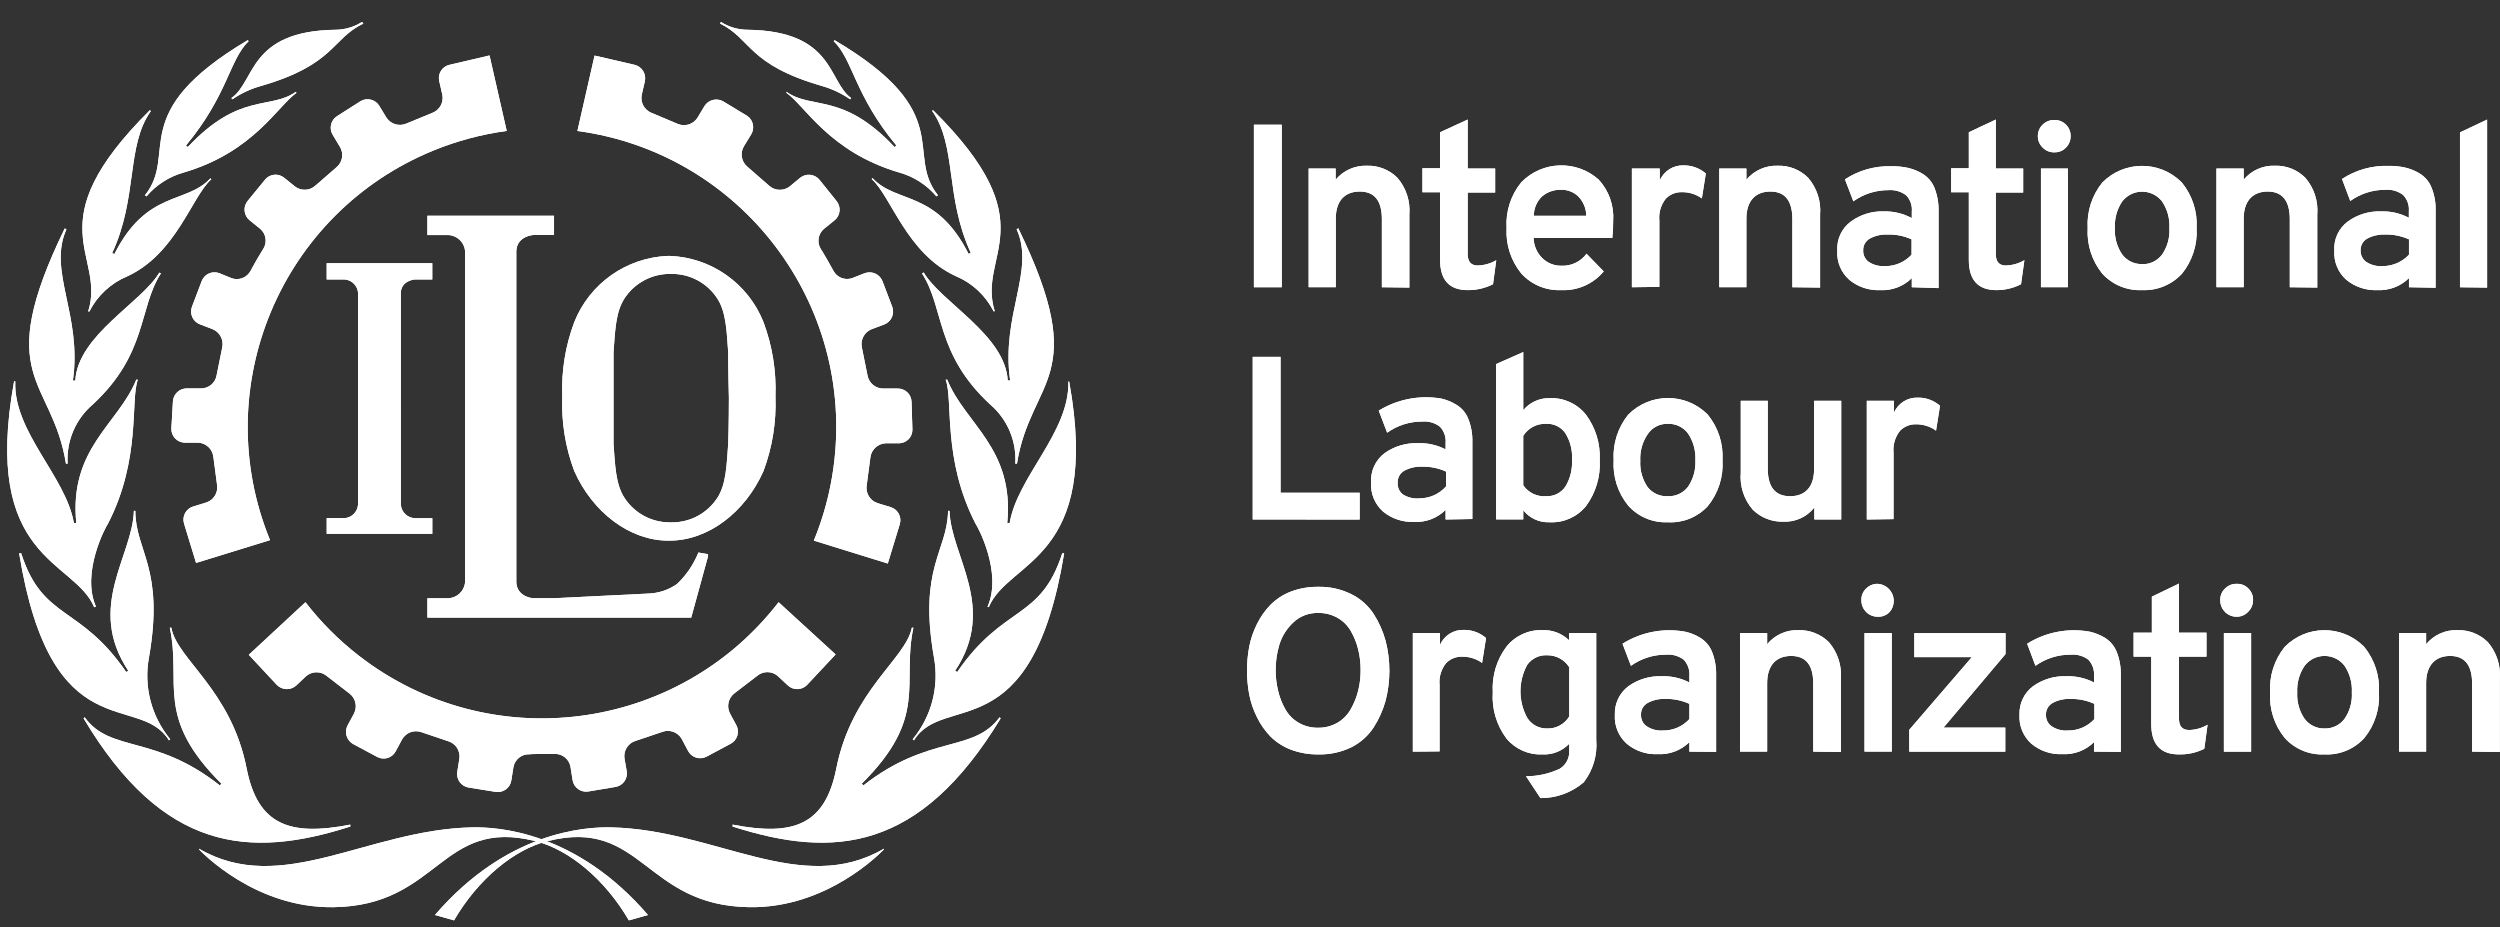 <?xml version="1.0" encoding="utf-8"?>
<!-- Generator: Adobe Illustrator 25.2.2, SVG Export Plug-In . SVG Version: 6.00 Build 0)  -->
<svg version="1.1" id="Ebene_1" xmlns="http://www.w3.org/2000/svg" xmlns:xlink="http://www.w3.org/1999/xlink" x="0px" y="0px"
	 width="202.894px" height="75.26px" viewBox="0 0 202.894 75.26" style="enable-background:new 0 0 202.894 75.26;"
	 xml:space="preserve">
<rect x="0" y="0" width="202.894" height="75.26" fill="#333333" stroke="none"/>
<style type="text/css">
	.st0{fill:#FFFFFF;}
</style>
<g id="ilo_logo">
	<g id="ilo-logo" transform="translate(103.372 93.094)">
		<path id="Pfad_116" class="st0" d="M-1.608-69.782v-13.191h2.26v13.191H-1.608z"/>
		<path id="Pfad_117" class="st0" d="M8.777-69.783v-5.525c0-1.491-0.594-2.241-1.792-2.241
			s-1.948,0.73-1.948,2.202v5.563H2.834v-9.635h2.192v0.906c0.628-0.749,1.566-1.166,2.543-1.13
			c0.921-0.029,1.812,0.324,2.465,0.974c0.715,0.829,1.066,1.91,0.974,3.001v5.913L8.777-69.783z"/>
		<path id="Pfad_118" class="st0" d="M15.742-69.549c-1.491,0-2.241-0.818-2.241-2.465v-5.475h-1.432v-1.948
			h1.432v-2.923l2.241-1.033v3.975h2.231v1.948h-2.231v4.997c0,0.614,0.273,0.926,0.809,0.926
			c0.532-0.012,1.051-0.16,1.51-0.429l-0.263,1.948c-0.636,0.323-1.342,0.487-2.055,0.477H15.742z"
			/>
		<path id="Pfad_119" class="st0" d="M23.35-69.549c-1.231,0.06-2.424-0.433-3.254-1.344
			c-0.848-1.04-1.275-2.36-1.198-3.7c-0.083-1.349,0.348-2.68,1.208-3.723
			c1.701-1.725,4.454-1.815,6.264-0.205c0.842,0.912,1.268,2.132,1.179,3.371
			c0.005,0.456-0.018,0.911-0.068,1.364h-6.39c0.013,0.616,0.264,1.203,0.701,1.637
			c0.415,0.408,0.977,0.633,1.559,0.623c0.798,0.033,1.561-0.332,2.036-0.974l1.393,1.432
			c-0.843,1.015-2.111,1.577-3.429,1.52L23.35-69.549z M21.109-75.579h4.257
			c-0.004-0.586-0.234-1.148-0.643-1.569C24.355-77.503,23.862-77.699,23.35-77.693
			c-0.566-0.022-1.121,0.165-1.558,0.526c-0.436,0.409-0.683,0.981-0.682,1.578V-75.579z"/>
		<path id="Pfad_120" class="st0" d="M29.068-69.783v-9.634h2.26v0.974c0.331-0.774,1.107-1.263,1.948-1.228
			c0.658-0.006,1.296,0.229,1.792,0.662l-0.322,2.016c-0.477-0.34-1.051-0.517-1.637-0.506
			c-0.483-0.009-0.948,0.181-1.286,0.526c-0.4,0.5-0.589,1.136-0.526,1.773v5.388L29.068-69.783z"/>
		<path id="Pfad_121" class="st0" d="M42.092-69.783v-5.525c0-1.491-0.594-2.241-1.783-2.241
			c-1.188,0-1.948,0.73-1.948,2.202v5.563h-2.202v-9.635h2.202v0.906
			c0.628-0.749,1.566-1.166,2.543-1.13c0.921-0.031,1.814,0.322,2.465,0.974
			c0.715,0.829,1.066,1.91,0.974,3.001v5.913L42.092-69.783z"/>
		<path id="Pfad_122" class="st0" d="M51.785-69.783v-0.74c-0.678,0.672-1.609,1.026-2.562,0.974
			c-0.913,0.044-1.809-0.255-2.513-0.838c-0.671-0.597-1.031-1.47-0.974-2.367
			c-0.055-0.926,0.363-1.817,1.11-2.367c0.772-0.559,1.707-0.847,2.66-0.818
			c0.794-0.019,1.58,0.169,2.279,0.546v-0.517c0.049-0.49-0.118-0.977-0.457-1.334
			c-0.408-0.308-0.913-0.456-1.422-0.419c-1.026-0.007-2.029,0.31-2.865,0.906l-0.682-1.783
			c1.118-0.732,2.434-1.102,3.77-1.062c0.445-0.008,0.889,0.035,1.325,0.127
			c0.419,0.094,0.821,0.255,1.188,0.477c0.439,0.261,0.78,0.658,0.974,1.13
			c0.246,0.619,0.362,1.282,0.341,1.948v6.207L51.785-69.783z M49.623-71.497
			c0.813,0.01,1.592-0.327,2.143-0.926v-1.247c-0.611-0.277-1.278-0.411-1.948-0.39
			c-0.498-0.023-0.992,0.088-1.432,0.322c-0.352,0.195-0.563,0.572-0.546,0.974
			c-0.014,0.364,0.154,0.711,0.448,0.926C48.684-71.583,49.153-71.463,49.623-71.497z"/>
		<path id="Pfad_123" class="st0" d="M58.653-69.549c-1.491,0-2.241-0.818-2.241-2.465v-5.475h-1.432v-1.948
			h1.432v-2.923l2.192-1.033v3.975h2.221v1.948h-2.221v4.997c0,0.614,0.263,0.926,0.809,0.926
			c0.531-0.013,1.051-0.161,1.51-0.429l-0.273,1.948C60.032-69.71,59.347-69.546,58.653-69.549z"/>
		<path id="Pfad_124" class="st0" d="M64.303-81.122c-0.24,0.255-0.576,0.397-0.926,0.39
			c-0.366,0.018-0.722-0.124-0.974-0.39c-0.251-0.242-0.392-0.577-0.389-0.926
			c-0.004-0.349,0.137-0.685,0.39-0.926c0.256-0.259,0.61-0.397,0.974-0.38
			c0.707-0.008,1.288,0.558,1.296,1.266c0,0.013,0,0.027-0,0.04
			c0.005,0.345-0.128,0.679-0.37,0.926L64.303-81.122z M62.267-69.783v-9.634h2.183v9.634H62.267z"/>
		<path id="Pfad_125" class="st0" d="M70.469-69.549c-1.22,0.056-2.401-0.433-3.224-1.334
			c-0.841-1.04-1.264-2.356-1.188-3.692c-0.078-1.339,0.346-2.658,1.188-3.702
			c1.754-1.783,4.622-1.807,6.406-0.053c0.018,0.017,0.035,0.035,0.053,0.053
			c0.849,1.04,1.276,2.361,1.197,3.701c0.076,1.335-0.347,2.651-1.187,3.692
			c-0.831,0.902-2.018,1.391-3.244,1.334L70.469-69.549z M70.469-71.653
			c0.637,0.022,1.245-0.269,1.627-0.779c0.431-0.628,0.641-1.382,0.594-2.143
			c0.045-0.77-0.164-1.533-0.594-2.172c-0.692-0.893-1.978-1.056-2.871-0.363
			c-0.136,0.105-0.258,0.228-0.363,0.363c-0.428,0.637-0.636,1.396-0.594,2.163
			c-0.043,0.756,0.162,1.505,0.585,2.133c0.378,0.511,0.982,0.806,1.617,0.789L70.469-71.653z"/>
		<path id="Pfad_126" class="st0" d="M82.461-69.783v-5.525c0-1.491-0.604-2.241-1.792-2.241
			s-1.948,0.73-1.948,2.202v5.563h-2.212v-9.635h2.211v0.906c0.625-0.753,1.565-1.17,2.543-1.13
			c0.918-0.029,1.807,0.324,2.455,0.974c0.715,0.829,1.066,1.91,0.974,3.001v5.913L82.461-69.783z"/>
		<path id="Pfad_127" class="st0" d="M92.134-69.783v-0.74c-0.68,0.669-1.609,1.022-2.562,0.974
			c-0.916,0.043-1.815-0.256-2.524-0.838c-0.671-0.597-1.031-1.47-0.974-2.367
			c-0.059-0.925,0.356-1.816,1.101-2.367c0.775-0.559,1.714-0.847,2.669-0.818
			c0.792-0.027,1.577,0.151,2.28,0.518v-0.518c0.046-0.492-0.125-0.979-0.468-1.334
			c-0.407-0.309-0.913-0.458-1.422-0.419c-1.026-0.007-2.029,0.31-2.864,0.907l-0.672-1.783
			c1.115-0.73,2.428-1.101,3.76-1.062c0.448-0.007,0.896,0.035,1.334,0.127
			c0.419,0.096,0.82,0.257,1.188,0.477c0.439,0.26,0.782,0.657,0.974,1.13
			c0.252,0.618,0.368,1.282,0.341,1.948v6.207L92.134-69.783z M89.981-71.497
			c0.815,0.005,1.596-0.33,2.153-0.926v-1.247c-0.612-0.275-1.278-0.408-1.948-0.39
			c-0.497-0.02-0.991,0.09-1.432,0.322c-0.352,0.195-0.563,0.572-0.546,0.974
			c-0.01,0.365,0.161,0.712,0.458,0.926c0.389,0.254,0.851,0.374,1.315,0.341L89.981-71.497z"/>
		<path id="Pfad_128" class="st0" d="M96.274-69.781v-12.568l2.202-1.042v13.638L96.274-69.781z"/>
		<path id="Pfad_129" class="st0" d="M-1.705-50.933v-13.2h2.26v11.029h6.42v2.172L-1.705-50.933z"/>
		<path id="Pfad_130" class="st0" d="M13.949-50.933v-0.779c-0.677,0.673-1.609,1.027-2.562,0.974
			c-0.912,0.039-1.807-0.259-2.513-0.838c-0.671-0.597-1.031-1.47-0.974-2.367
			c-0.052-0.926,0.361-1.817,1.101-2.377c0.779-0.55,1.716-0.834,2.669-0.809
			c0.791-0.031,1.576,0.144,2.28,0.506v-0.507c0.045-0.49-0.122-0.975-0.458-1.334
			c-0.406-0.311-0.913-0.46-1.422-0.419c-1.026-0.007-2.029,0.31-2.865,0.906l-0.682-1.792
			c1.523-0.934,3.335-1.28,5.095-0.974c0.42,0.098,0.821,0.262,1.188,0.487
			c0.441,0.258,0.784,0.656,0.974,1.13c0.248,0.619,0.364,1.282,0.341,1.948v6.206L13.949-50.933z
			 M11.845-52.648c0.821-0.003,1.601-0.357,2.143-0.974v-1.198c-0.611-0.28-1.277-0.416-1.948-0.399
			c-0.498-0.023-0.992,0.088-1.432,0.322c-0.353,0.193-0.565,0.572-0.546,0.974
			c-0.032,0.381,0.138,0.75,0.448,0.974c0.401,0.242,0.869,0.348,1.334,0.302L11.845-52.648z"/>
		<path id="Pfad_131" class="st0" d="M22.385-50.709c-0.826,0.036-1.619-0.327-2.133-0.974v0.74h-2.202
			v-12.605l2.202-0.974v4.715c0.536-0.641,1.337-1.001,2.172-0.974c1.135-0.041,2.22,0.462,2.923,1.354
			c0.782,1.056,1.175,2.35,1.111,3.663c0.078,1.343-0.319,2.671-1.12,3.751
			C24.617-51.134,23.521-50.65,22.385-50.709z M22.122-52.823c0.616,0.026,1.202-0.269,1.549-0.779
			c0.393-0.65,0.58-1.404,0.536-2.163c0.053-0.767-0.138-1.531-0.546-2.183
			c-0.35-0.498-0.931-0.781-1.539-0.75c-0.753-0.036-1.468,0.336-1.871,0.974v4.014
			c0.418,0.611,1.133,0.95,1.871,0.887L22.122-52.823z"/>
		<path id="Pfad_132" class="st0" d="M31.99-50.709c-1.219,0.058-2.4-0.436-3.215-1.344
			c-0.847-1.036-1.271-2.355-1.188-3.691c-0.08-1.339,0.344-2.66,1.188-3.702
			c1.764-1.781,4.638-1.794,6.419-0.03c0.01,0.01,0.02,0.02,0.03,0.03
			c0.848,1.041,1.276,2.361,1.198,3.702c0.086,1.35-0.342,2.683-1.198,3.731
			c-0.83,0.895-2.016,1.373-3.234,1.305L31.99-50.709z M31.99-52.823
			c0.639,0.028,1.251-0.26,1.637-0.77c0.427-0.634,0.636-1.39,0.594-2.153
			c0.04-0.766-0.169-1.525-0.594-2.163c-0.382-0.517-0.995-0.812-1.637-0.789
			c-0.654-0.023-1.273,0.294-1.637,0.838c-0.431,0.633-0.643,1.389-0.604,2.153
			c-0.043,0.76,0.166,1.514,0.594,2.143c0.394,0.502,1.01,0.779,1.647,0.741V-52.823z"/>
		<path id="Pfad_133" class="st0" d="M43.875-50.933v-0.974c-0.605,0.77-1.546,1.198-2.524,1.15
			c-0.923,0.028-1.818-0.324-2.474-0.974c-0.716-0.828-1.067-1.91-0.974-3.001v-5.835h2.192v5.504
			c0,1.491,0.604,2.241,1.812,2.241c1.208,0,1.948-0.73,1.948-2.202v-5.543h2.202v9.634H43.875z"/>
		<path id="Pfad_134" class="st0" d="M48.132-50.933v-9.634h2.202v0.974c0.331-0.774,1.107-1.263,1.948-1.228
			c0.659-0.011,1.299,0.225,1.792,0.662l-0.322,2.016c-0.476-0.343-1.05-0.523-1.637-0.516
			c-0.483-0.009-0.948,0.181-1.286,0.526c-0.398,0.501-0.587,1.136-0.526,1.773v5.397L48.132-50.933z"/>
		<path id="Pfad_135" class="st0" d="M3.604-31.869c-0.758,0.01-1.512-0.122-2.221-0.39
			c-0.617-0.235-1.178-0.597-1.646-1.062c-0.445-0.458-0.813-0.984-1.091-1.558
			c-0.295-0.582-0.508-1.202-0.633-1.842c-0.242-1.288-0.242-2.609,0-3.897
			c0.126-0.64,0.339-1.259,0.633-1.841c0.281-0.57,0.649-1.093,1.091-1.549
			c0.468-0.468,1.029-0.833,1.646-1.071c0.709-0.268,1.463-0.4,2.221-0.39
			c0.931-0.022,1.854,0.181,2.689,0.594c0.736,0.361,1.361,0.913,1.812,1.598
			c0.432,0.675,0.761,1.41,0.974,2.183c0.412,1.597,0.412,3.273,0,4.871
			c-0.214,0.769-0.542,1.501-0.974,2.172c-0.453,0.685-1.078,1.239-1.812,1.607
			c-0.838,0.403-1.759,0.6-2.689,0.575L3.604-31.869z M3.604-34.032
			c0.565,0.009,1.122-0.14,1.608-0.429c0.457-0.279,0.83-0.676,1.081-1.15
			c0.258-0.465,0.451-0.963,0.575-1.481c0.125-0.523,0.187-1.06,0.185-1.598
			c0.004-0.554-0.058-1.107-0.185-1.646c-0.121-0.518-0.315-1.016-0.575-1.481
			c-0.249-0.461-0.619-0.845-1.071-1.11c-0.489-0.289-1.049-0.435-1.617-0.419
			c-0.748-0.022-1.473,0.255-2.016,0.77c-0.519,0.481-0.905,1.089-1.12,1.763
			c-0.21,0.688-0.315,1.404-0.312,2.124c0,0.551,0.065,1.101,0.195,1.637
			c0.118,0.522,0.312,1.024,0.575,1.49c0.249,0.461,0.619,0.845,1.071,1.11
			c0.486,0.288,1.043,0.433,1.607,0.419L3.604-34.032z"/>
		<path id="Pfad_136" class="st0" d="M11.29-32.093v-9.625h2.202v0.974c0.331-0.774,1.107-1.263,1.948-1.228
			c0.658-0.006,1.296,0.229,1.792,0.662l-0.322,2.016c-0.477-0.34-1.051-0.517-1.637-0.506
			c-0.483-0.009-0.948,0.181-1.286,0.526c-0.4,0.5-0.589,1.136-0.526,1.773v5.388L11.29-32.093z"/>
		<path id="Pfad_137" class="st0" d="M21.645-28.323l-1.169-1.773c0.95,0.004,1.889-0.205,2.747-0.614
			c0.506-0.312,0.798-0.878,0.76-1.471v-0.555c-0.564,0.596-1.363,0.914-2.183,0.867
			c-1.126,0.053-2.21-0.432-2.923-1.305c-0.8-1.077-1.19-2.404-1.1-3.742
			c-0.078-1.319,0.312-2.623,1.101-3.683c0.702-0.892,1.788-1.395,2.923-1.354
			c0.803-0.036,1.585,0.26,2.163,0.818v-0.582h2.211v8.67c0.105,1.233-0.257,2.46-1.013,3.439
			C24.184-28.769,22.934-28.312,21.645-28.323z M22.172-33.973c0.737,0.031,1.431-0.343,1.812-0.974
			v-3.994c-0.391-0.621-1.079-0.991-1.812-0.974c-0.623-0.029-1.219,0.256-1.588,0.76
			c-0.747,1.348-0.747,2.987,0,4.335C20.93-34.281,21.531-33.96,22.172-33.973z"/>
		<path id="Pfad_138" class="st0" d="M33.734-32.093v-0.77c-0.679,0.67-1.609,1.023-2.562,0.974
			c-0.913,0.044-1.809-0.255-2.513-0.838c-0.669-0.595-1.028-1.464-0.974-2.357
			c-0.036-0.907,0.376-1.773,1.101-2.319c0.777-0.554,1.715-0.838,2.669-0.809
			c0.791-0.031,1.576,0.144,2.279,0.506v-0.506c0.044-0.493-0.123-0.981-0.458-1.344
			c-0.409-0.303-0.914-0.449-1.422-0.409c-1.026-0.007-2.029,0.31-2.865,0.906l-0.682-1.792
			c1.517-0.949,3.334-1.297,5.095-0.974c0.419,0.094,0.821,0.255,1.188,0.477
			c0.437,0.263,0.778,0.659,0.974,1.13c0.246,0.619,0.362,1.282,0.341,1.948v6.195L33.734-32.093z
			 M31.591-33.808c0.814,0.012,1.594-0.325,2.143-0.926v-1.237c-0.61-0.28-1.276-0.416-1.947-0.4
			c-0.498-0.023-0.992,0.088-1.432,0.322c-0.355,0.192-0.568,0.571-0.546,0.974
			c-0.015,0.361,0.154,0.706,0.448,0.916C30.65-33.895,31.12-33.771,31.591-33.808z"/>
		<path id="Pfad_139" class="st0" d="M43.787-32.093v-5.525c0-1.491-0.594-2.241-1.792-2.241
			c-1.198,0-1.948,0.74-1.948,2.211v5.554h-2.202v-9.625h2.202v0.906
			c0.623-0.756,1.564-1.178,2.543-1.14c0.92-0.024,1.81,0.328,2.465,0.974
			c0.713,0.83,1.064,1.911,0.974,3.001v5.912L43.787-32.093z"/>
		<path id="Pfad_140" class="st0" d="M49.983-43.422c-0.253,0.263-0.61,0.402-0.974,0.38
			c-0.726,0-1.315-0.589-1.315-1.315c0,0,0,0,0,0c-0.024-0.367,0.119-0.725,0.39-0.974
			c0.243-0.248,0.578-0.386,0.926-0.38c0.766,0.045,1.35,0.701,1.306,1.467
			c-0.018,0.303-0.134,0.592-0.331,0.822H49.983z M47.947-32.095v-9.623h2.211v9.623H47.947z"/>
		<path id="Pfad_141" class="st0" d="M51.58-32.093v-1.773l5.075-5.894h-4.666v-1.948h7.404v1.695
			l-5.037,5.972h5.017v1.948L51.58-32.093z"/>
		<path id="Pfad_142" class="st0" d="M66.573-32.093v-0.77c-0.68,0.669-1.609,1.022-2.562,0.974
			c-0.913,0.044-1.809-0.255-2.513-0.838c-0.669-0.595-1.028-1.464-0.974-2.357
			c-0.036-0.907,0.376-1.773,1.101-2.319c0.777-0.554,1.715-0.838,2.669-0.809
			c0.791-0.031,1.576,0.144,2.279,0.506v-0.506c0.044-0.493-0.123-0.981-0.458-1.344
			c-0.409-0.303-0.914-0.449-1.422-0.409c-1.03-0.009-2.036,0.308-2.874,0.906l-0.672-1.792
			c1.517-0.949,3.334-1.297,5.095-0.974c0.419,0.096,0.82,0.257,1.188,0.477
			c0.437,0.263,0.779,0.66,0.975,1.131c0.246,0.619,0.362,1.282,0.341,1.948v6.195L66.573-32.093z
			 M64.449-33.808c0.817,0.015,1.602-0.322,2.153-0.926v-1.237c-0.611-0.279-1.277-0.415-1.948-0.399
			c-0.498-0.023-0.992,0.088-1.432,0.322c-0.355,0.192-0.568,0.571-0.546,0.974
			c-0.015,0.361,0.154,0.706,0.448,0.916c0.389,0.264,0.856,0.387,1.325,0.351L64.449-33.808z"/>
		<path id="Pfad_143" class="st0" d="M73.459-31.869c-1.491,0-2.241-0.818-2.241-2.465v-5.466h-1.432v-1.948
			h1.481v-2.923l2.202-1.062v3.984h2.231v1.948h-2.231v5.037c0,0.614,0.273,0.916,0.809,0.916
			c0.532-0.007,1.053-0.155,1.51-0.429l-0.263,1.948c-0.639,0.323-1.349,0.48-2.065,0.458
			L73.459-31.869z"/>
		<path id="Pfad_144" class="st0" d="M79.061-43.422c-0.238,0.25-0.571,0.388-0.916,0.38
			c-0.726,0.005-1.319-0.579-1.325-1.305c-0-0.003-0-0.007-0-0.01
			c-0.024-0.367,0.119-0.725,0.39-0.974c0.255-0.261,0.61-0.4,0.974-0.38
			c0.345-0.008,0.677,0.13,0.916,0.38c0.263,0.253,0.402,0.61,0.38,0.974
			c-0.006,0.356-0.158,0.693-0.419,0.935H79.061z M77.113-32.093v-9.625h2.211v9.625L77.113-32.093z"/>
		<path id="Pfad_145" class="st0" d="M85.276-31.869c-1.221,0.063-2.405-0.427-3.224-1.334
			c-0.846-1.038-1.27-2.356-1.188-3.692c-0.08-1.339,0.344-2.659,1.188-3.701
			c1.749-1.781,4.611-1.806,6.392-0.057c0.019,0.019,0.038,0.038,0.057,0.057
			c0.848,1.041,1.276,2.361,1.198,3.702c0.082,1.336-0.343,2.654-1.188,3.692
			c-0.823,0.908-2.011,1.398-3.234,1.334L85.276-31.869z M85.276-33.973
			c0.637,0.022,1.245-0.269,1.627-0.779c0.433-0.628,0.642-1.382,0.594-2.143
			c0.043-0.769-0.165-1.532-0.594-2.172c-0.692-0.893-1.978-1.056-2.871-0.363
			c-0.136,0.105-0.258,0.228-0.363,0.363c-0.431,0.636-0.643,1.395-0.604,2.163
			c-0.043,0.76,0.166,1.514,0.594,2.143C84.037-34.251,84.64-33.956,85.276-33.973z"/>
		<path id="Pfad_146" class="st0" d="M97.258-32.093v-5.525c0-1.491-0.594-2.241-1.783-2.241
			c-1.188,0-1.948,0.74-1.948,2.211v5.554h-2.202v-9.625h2.202v0.906
			c0.623-0.756,1.564-1.178,2.543-1.14c0.92-0.027,1.811,0.326,2.465,0.974
			c0.713,0.83,1.064,1.911,0.974,3.001v5.912L97.258-32.093z"/>
		<path id="Pfad_147" class="st0" d="M-82.53-72.023c-0.36,0.623-0.497,0.896-0.497,0.896
			c-0.295,0.569-0.968,0.829-1.569,0.604l-0.974-0.399c-0.573-0.218-1.214,0.07-1.432,0.643
			l-0.789,2.075c-0.218,0.573,0.07,1.214,0.643,1.432l1.042,0.399
			c0.58,0.244,0.903,0.866,0.77,1.481l-0.457,2.26c-0.105,0.62-0.647,1.071-1.276,1.062h-1.12
			c-0.611-0.017-1.123,0.46-1.15,1.071l-0.127,2.192c-0.016,0.61,0.462,1.118,1.072,1.139h1.12
			c0.631,0.038,1.144,0.522,1.218,1.15l0.302,2.289c0.093,0.619-0.273,1.215-0.867,1.413
			l-1.081,0.331c-0.586,0.182-0.913,0.804-0.732,1.389c0,0.001,0.001,0.002,0.001,0.004
			l0.974,3.185l6.002-1.851c-5.069-12.395,0.869-26.552,13.264-31.621
			c1.907-0.78,3.905-1.313,5.946-1.588l-1.395-6.127l-3.244,0.76
			c-0.594,0.129-0.971,0.716-0.841,1.31c0.001,0.005,0.002,0.01,0.003,0.015l0.253,1.11
			c0.123,0.616-0.214,1.231-0.799,1.46l-2.134,0.878c-0.578,0.246-1.249,0.045-1.598-0.477
			l-0.594-0.974c-0.322-0.522-1.006-0.683-1.528-0.361c-0,0-0.001,0.001-0.001,0.001
			l-1.88,1.198c-0.522,0.322-0.683,1.006-0.361,1.528c0,0,0.001,0.001,0.001,0.001
			l0.585,0.974c0.326,0.541,0.21,1.239-0.273,1.646l-1.724,1.5
			c-0.467,0.421-1.17,0.446-1.666,0.058l-0.867-0.701c-0.47-0.385-1.164-0.316-1.549,0.154
			c-0.003,0.004-0.006,0.008-0.009,0.012l-1.403,1.715c-0.39,0.473-0.324,1.173,0.149,1.563
			c0.002,0.002,0.004,0.004,0.007,0.005l0.867,0.701c0.474,0.406,0.578,1.099,0.243,1.627
			C-82.005-72.889-82.168-72.647-82.53-72.023z"/>
		<path id="Pfad_148" class="st0" d="M-59.394-31.908h1.023c0.628-0.025,1.18,0.414,1.296,1.033l0.175,1.101
			c0.099,0.605,0.671,1.015,1.276,0.916c0-0,0-0,0-0l2.202-0.37
			c0.605-0.1,1.014-0.672,0.914-1.276l-0.185-1.052c-0.086-0.621,0.289-1.214,0.887-1.403
			l2.192-0.74c0.593-0.216,1.256,0.027,1.569,0.575l0.517,0.974c0.286,0.542,0.958,0.75,1.5,0.463
			c0.003-0.002,0.006-0.003,0.01-0.005l1.948-1.042c0.54-0.288,0.745-0.96,0.458-1.5l-0.526-0.974
			c-0.282-0.563-0.122-1.247,0.38-1.627l1.831-1.403c0.48-0.408,1.186-0.408,1.666,0l0.828,0.77
			c0.446,0.42,1.149,0.399,1.57-0.047c0.01-0.01,0.019-0.02,0.028-0.031l2.279-2.435
			l-4.627-4.238c-8.195,10.604-23.435,12.557-34.039,4.362c-1.633-1.262-3.099-2.728-4.362-4.362
			l-4.598,4.267l2.27,2.435c0.423,0.445,1.124,0.471,1.578,0.058l0.818-0.77
			c0.482-0.404,1.184-0.404,1.666,0l1.831,1.413c0.506,0.378,0.666,1.065,0.379,1.627l-0.526,0.974
			c-0.282,0.544-0.079,1.214,0.458,1.51l1.948,1.042c0.534,0.29,1.203,0.092,1.492-0.443
			c0.003-0.005,0.005-0.01,0.008-0.015l0.526-0.974c0.313-0.548,0.976-0.791,1.569-0.575
			l2.192,0.74c0.586,0.187,0.958,0.763,0.887,1.374l-0.175,1.101
			c-0.099,0.605,0.31,1.177,0.916,1.276l2.192,0.351c0.605,0.1,1.176-0.31,1.276-0.915
			c0-0,0-0,0-0l0.175-1.101c0.116-0.618,0.667-1.058,1.296-1.033
			C-60.407-31.879-60.115-31.908-59.394-31.908z"/>
		<path id="Pfad_149" class="st0" d="M-36.23-72.004c-0.351-0.623-0.526-0.877-0.526-0.877
			c-0.333-0.533-0.226-1.23,0.253-1.637l0.867-0.701c0.472-0.388,0.542-1.085,0.156-1.558
			l-1.383-1.724c-0.389-0.476-1.089-0.55-1.569-0.166l-0.857,0.711
			c-0.499,0.381-1.199,0.352-1.666-0.068l-1.752-1.529c-0.503-0.411-0.624-1.132-0.282-1.685
			l0.594-0.974c0.284-0.495,0.149-1.125-0.312-1.461l-1.948-1.179
			c-0.526-0.318-1.209-0.158-1.539,0.36l-0.585,0.974c-0.348,0.523-1.02,0.723-1.598,0.477
			l-2.124-0.896c-0.582-0.232-0.914-0.848-0.789-1.462l0.253-1.101
			c0.133-0.599-0.24-1.194-0.838-1.334l-3.244-0.75l-1.393,6.118
			c13.275,1.795,22.582,14.012,20.787,27.288c-0.277,2.046-0.814,4.049-1.598,5.959l6.002,1.861
			l0.974-3.195c0.177-0.586-0.154-1.205-0.74-1.383l-1.081-0.331
			c-0.596-0.201-0.961-0.801-0.867-1.422l0.302-2.289c0.079-0.624,0.59-1.102,1.218-1.14h1.12
			c0.608-0.016,1.088-0.521,1.072-1.129c-0-0.007-0-0.014-0.001-0.021l-0.068-2.221
			c-0.021-0.613-0.535-1.093-1.149-1.072c-0,0-0.001,0-0.001,0h-1.11
			c-0.641,0.02-1.2-0.431-1.315-1.062l-0.458-2.27c-0.132-0.617,0.196-1.24,0.779-1.481
			l1.042-0.39c0.569-0.222,0.855-0.859,0.643-1.432l-0.789-2.075
			c-0.223-0.574-0.864-0.864-1.442-0.653l-1.013,0.399c-0.587,0.208-1.237-0.045-1.529-0.594
			C-35.732-71.118-35.889-71.38-36.23-72.004z"/>
		<path id="Pfad_150" class="st0" d="M-94.122-72.53"/>
		<path id="Pfad_151" class="st0" d="M-84.595-85.135l0.088,0.098c0.699-0.48,1.473-0.842,2.289-1.071
			c6.04-1.744,5.739-3.829,8.339-5.076l-0.117-0.127c-0.638,0.406-1.377,0.625-2.133,0.633
			C-83.222-90.59-82.647-86.45-84.595-85.135z"/>
		<path id="Pfad_152" class="st0" d="M-91.609-77.245l0.127,0.088c0.799-0.944,1.866-1.623,3.059-1.948
			c5.631-1.666,7.589-5.388,9.108-6.449l-0.049-0.088c-2.085,1.481-4.559,0-8.767,4.481l-0.146-0.127
			c3.42-4.131,3.507-6.936,5.085-8.466l-0.078-0.078C-93.246-83.908-88.872-80.654-91.609-77.245z"/>
		<path id="Pfad_153" class="st0" d="M-91.2-84.161c-9.391,9.332-3.546,11.69-5.017,16.346h0.098
			c0.653-1.288,1.744-2.301,3.078-2.854c3.975-1.831,5.231-6.468,6.82-7.881l-0.078-0.068
			c-1.948,2.104-5.153,0.926-7.793,6.147l-0.175-0.088c2.104-4.549,1.12-8.67,3.127-11.505
			C-91.157-84.098-91.177-84.131-91.2-84.161z"/>
		<path id="Pfad_154" class="st0" d="M-98.019-55.463h0.136c-0.113-1.832,0.641-3.61,2.036-4.803
			c4.462-4.13,3.702-7.793,5.533-10.637l-0.127-0.068c-1.422,2.426-6.616,5.075-6.82,8.767
			c-0.065,0.005-0.13,0.005-0.195,0c0.762-5.338-2.054-8.894-0.525-12.274l-0.136-0.078
			C-104.078-62.3-99.149-62.467-98.019-55.463z"/>
		<path id="Pfad_155" class="st0" d="M-95.73-43.812l0.146-0.049c-1.228-2.767,0.828-6.556,0.974-6.731
			c2.708-5.26,1.802-10.014,2.426-11.69h-0.127c-1.452,3.605-5.465,5.563-4.871,11.632h-0.193
			c-0.654-3.78-4.921-7.394-4.756-11.495h-0.097C-104.887-47.572-97.317-47.67-95.73-43.812z"/>
		<path id="Pfad_156" class="st0" d="M-89.661-33.009l0.107-0.088c-1.537-1.854-2.169-4.296-1.724-6.663
			c1.267-7.267-1.11-8.582-1.11-11.875h-0.117c-0.107,3.683-3.897,7.793-0.458,12.976l-0.166,0.107
			c-3.77-5.504-6.76-4.159-8.523-9.635l0,0c-0.055-0.011-0.111-0.011-0.166,0
			C-99.207-32.103-92.067-36.954-89.661-33.009z"/>
		<path id="Pfad_157" class="st0" d="M-74.941-26.015v-0.156c-4.968,0.974-7.502,0-8.407-4.52
			c-1.247-6.42-5.661-8.894-6.118-11.456l0,0c-0.042-0.01-0.085-0.01-0.127,0l0,0
			c0.974,4.53-1.267,7.23,4.199,12.664l-0.146,0.127c-5.26-4.16-8.874-2.63-10.959-5.525
			c-0.034,0.024-0.064,0.054-0.088,0.088C-90.128-23.969-83.144-23.384-74.941-26.015z"/>
		<path id="Pfad_158" class="st0" d="M-87.216-24.154v-0.058c6.684,3.897,13.638-1.539,22.132-1.734
			c2.124-0.049,8.475,0.341,14.3,7.111l-1.55,0.436c-1.948-3.342-4.871-5.757-7.589-6.429
			c-7.694-1.947-7.791,5.252-16.394,5.359C-82.647-19.38-86.962-23.901-87.216-24.154z"/>
		<path id="Pfad_159" class="st0" d="M-24.734-72.53"/>
		<path id="Pfad_160" class="st0" d="M-24.734-72.53"/>
		<path id="Pfad_161" class="st0" d="M-94.122-72.53"/>
		<path id="Pfad_162" class="st0" d="M-24.734-72.53"/>
		<path id="Pfad_163" class="st0" d="M-34.291-85.135l-0.088,0.098c-0.69-0.477-1.453-0.839-2.26-1.071
			c-6.069-1.744-5.738-3.829-8.3-5.076l0.078-0.127c0.644,0.409,1.39,0.629,2.153,0.633
			C-35.635-90.59-36.171-86.45-34.291-85.135z"/>
		<path id="Pfad_164" class="st0" d="M-27.247-77.245l-0.127,0.088c-0.799-0.944-1.866-1.623-3.059-1.948
			c-5.631-1.666-7.589-5.388-9.108-6.449v-0.088c2.085,1.481,4.559,0,8.767,4.481l0.146-0.127
			c-3.419-4.131-3.508-6.936-5.085-8.466l0.076-0.078C-25.61-83.908-29.985-80.654-27.247-77.245z"/>
		<path id="Pfad_165" class="st0" d="M-27.656-84.161c9.391,9.313,3.547,11.69,5.017,16.327h-0.098
			c-0.653-1.288-1.744-2.301-3.078-2.854c-3.974-1.831-5.23-6.468-6.819-7.88l0.078-0.068
			c1.948,2.104,5.153,0.926,7.793,6.147l0.175-0.088c-2.104-4.549-1.12-8.67-3.127-11.505
			C-27.698-84.11-27.678-84.136-27.656-84.161z"/>
		<path id="Pfad_166" class="st0" d="M-20.838-55.463h-0.136c0.113-1.832-0.641-3.61-2.036-4.803
			c-4.462-4.13-3.702-7.793-5.533-10.637l0.136-0.078c1.422,2.426,6.616,5.075,6.82,8.767
			c0.065,0.005,0.13,0.005,0.195,0c-0.76-5.338,2.055-8.894,0.526-12.274l0.136-0.078
			C-14.759-62.301-19.708-62.467-20.838-55.463z"/>
		<path id="Pfad_167" class="st0" d="M-23.127-43.812l-0.098-0.049c1.228-2.767-0.828-6.556-0.974-6.731
			c-2.708-5.26-1.802-10.014-2.425-11.69h0.127c1.451,3.604,5.465,5.562,4.871,11.631h0.195
			c0.633-3.76,4.871-7.374,4.764-11.475h0.068C-13.97-47.572-21.539-47.67-23.127-43.812z"/>
		<path id="Pfad_168" class="st0" d="M-29.196-33.009l-0.107-0.088c1.537-1.854,2.169-4.296,1.724-6.663
			c-1.267-7.268,1.091-8.582,1.15-11.875h0.117c0.107,3.683,3.897,7.793,0.458,12.976l0.166,0.107
			c3.77-5.504,6.76-4.16,8.524-9.634l0,0c0.051-0.01,0.104-0.01,0.156,0
			C-19.659-32.103-26.79-36.954-29.196-33.009z"/>
		<path id="Pfad_169" class="st0" d="M-43.915-26.015v-0.156c4.968,0.974,7.502,0,8.407-4.52
			c1.267-6.42,5.631-8.894,6.138-11.456l0,0c0.042-0.01,0.085-0.01,0.127,0l0,0
			c-0.974,4.53,1.267,7.23-4.199,12.664l0.146,0.127c5.299-4.15,8.913-2.63,11.047-5.525
			l0.088,0.088C-28.728-23.969-35.703-23.384-43.915-26.015z"/>
		<path id="Pfad_170" class="st0" d="M-31.639-24.154v-0.058c-6.684,3.897-13.638-1.539-22.132-1.734
			c-2.124-0.049-8.475,0.341-14.3,7.111l1.546,0.436c1.948-3.342,4.871-5.757,7.589-6.429
			c7.696-1.948,7.843,5.252,16.395,5.358C-36.229-19.38-31.894-23.901-31.639-24.154z"/>
		<path id="Pfad_171" class="st0" d="M-94.122-72.53"/>
		<path id="Pfad_172" class="st0" d="M-94.122-72.53"/>
		<path id="Pfad_173" class="st0" d="M-24.734-72.53"/>
		<path id="Pfad_174" class="st0" d="M-49.029-72.325h-0.117c-3.377,0.125-6.364,2.229-7.618,5.368
			c-0.727,1.931-1.058,3.988-0.974,6.049c-0.084,2.061,0.248,4.119,0.974,6.049
			c1.491,3.351,4.501,5.64,7.618,5.64h0.117c3.127,0,6.127-2.289,7.618-5.64
			c0.722-1.932,1.053-3.988,0.974-6.049c0.079-2.061-0.252-4.117-0.974-6.049
			C-42.663-70.098-45.651-72.203-49.029-72.325z M-44.217-60.782c0,2.007-0.058,3.731-0.058,3.731
			c-0.127,1.637-0.146,3.283-0.906,4.403c-0.807,1.214-2.166,1.944-3.624,1.948h-0.235
			c-1.457-0.004-2.817-0.735-3.624-1.948c-0.76-1.12-0.789-2.767-0.916-4.403v-7.462
			c0.127-1.637,0.156-3.283,0.916-4.403c0.809-1.211,2.167-1.941,3.624-1.948h0.234
			c1.454,0.007,2.81,0.737,3.615,1.948c0.77,1.12,0.789,2.767,0.916,4.403
			c0,0,0,1.715,0.058,3.702L-44.217-60.782z"/>
		<path id="Pfad_175" class="st0" d="M-46.691-48.254c-0.389,0.97-0.984,1.844-1.744,2.562
			c-0.674,0.47-1.469,0.737-2.291,0.769l-7.686,0.38h-1.692c0,0-1.296-0.078-1.364-1.276v-26.925
			c0.068-1.198,1.364-1.276,1.364-1.276h1.695v-1.568h-10.278v1.569h1.695
			c0.708,0.03,1.287,0.572,1.364,1.276v26.926c-0.077,0.704-0.656,1.247-1.364,1.276h-1.695v1.569
			h21.412l1.364-4.968v-0.175L-46.691-48.254z"/>
		<path id="Pfad_176" class="st0" d="M-70.841-69.364c0.058-0.974,1.14-1.052,1.14-1.052h1.413v-1.315
			h-8.572v1.315h1.413c0.586,0.02,1.069,0.468,1.132,1.052v17.222
			c-0.039,0.602-0.527,1.077-1.13,1.101h-1.414v1.267h8.573v-1.265h-1.413
			c-0.591-0.021-1.077-0.474-1.14-1.062L-70.841-69.364z"/>
		<path id="Pfad_177" class="st0" d="M-1.608-69.782v-13.191h2.26v13.191H-1.608z"/>
		<path id="Pfad_178" class="st0" d="M8.777-69.783v-5.525c0-1.491-0.594-2.241-1.792-2.241
			s-1.948,0.73-1.948,2.202v5.563H2.834v-9.635h2.192v0.906c0.628-0.749,1.566-1.166,2.543-1.13
			c0.921-0.029,1.812,0.324,2.465,0.974c0.715,0.829,1.066,1.91,0.974,3.001v5.913L8.777-69.783z"/>
		<path id="Pfad_179" class="st0" d="M15.742-69.549c-1.491,0-2.241-0.818-2.241-2.465v-5.475h-1.432v-1.948
			h1.432v-2.923l2.241-1.033v3.975h2.231v1.948h-2.231v4.997c0,0.614,0.273,0.926,0.809,0.926
			c0.532-0.012,1.051-0.16,1.51-0.429l-0.263,1.948c-0.636,0.323-1.342,0.487-2.055,0.477H15.742z"
			/>
		<path id="Pfad_180" class="st0" d="M23.35-69.549c-1.231,0.06-2.424-0.433-3.254-1.344
			c-0.848-1.04-1.275-2.36-1.198-3.7c-0.083-1.349,0.348-2.68,1.208-3.723
			c1.701-1.725,4.454-1.815,6.264-0.205c0.842,0.912,1.268,2.132,1.179,3.371
			c0.005,0.456-0.018,0.911-0.068,1.364h-6.39c0.013,0.616,0.264,1.203,0.701,1.637
			c0.415,0.408,0.977,0.633,1.559,0.623c0.798,0.033,1.561-0.332,2.036-0.974l1.393,1.432
			c-0.843,1.015-2.111,1.577-3.429,1.52L23.35-69.549z M21.109-75.579h4.257
			c-0.004-0.586-0.234-1.148-0.643-1.569C24.355-77.503,23.862-77.699,23.35-77.693
			c-0.566-0.022-1.121,0.165-1.558,0.526c-0.436,0.409-0.683,0.981-0.682,1.578V-75.579z"/>
		<path id="Pfad_181" class="st0" d="M29.068-69.783v-9.634h2.26v0.974c0.331-0.774,1.107-1.263,1.948-1.228
			c0.658-0.006,1.296,0.229,1.792,0.662l-0.322,2.016c-0.477-0.34-1.051-0.517-1.637-0.506
			c-0.483-0.009-0.948,0.181-1.286,0.526c-0.4,0.5-0.589,1.136-0.526,1.773v5.388L29.068-69.783z"/>
		<path id="Pfad_182" class="st0" d="M42.092-69.783v-5.525c0-1.491-0.594-2.241-1.783-2.241
			c-1.188,0-1.948,0.73-1.948,2.202v5.563h-2.202v-9.635h2.202v0.906
			c0.628-0.749,1.566-1.166,2.543-1.13c0.921-0.031,1.814,0.322,2.465,0.974
			c0.715,0.829,1.066,1.91,0.974,3.001v5.913L42.092-69.783z"/>
		<path id="Pfad_183" class="st0" d="M51.785-69.783v-0.74c-0.678,0.672-1.609,1.026-2.562,0.974
			c-0.913,0.044-1.809-0.255-2.513-0.838c-0.671-0.597-1.031-1.47-0.974-2.367
			c-0.055-0.926,0.363-1.817,1.11-2.367c0.772-0.559,1.707-0.847,2.66-0.818
			c0.794-0.019,1.58,0.169,2.279,0.546v-0.517c0.049-0.49-0.118-0.977-0.457-1.334
			c-0.408-0.308-0.913-0.456-1.422-0.419c-1.026-0.007-2.029,0.31-2.865,0.906l-0.682-1.783
			c1.118-0.732,2.434-1.102,3.77-1.062c0.445-0.008,0.889,0.035,1.325,0.127
			c0.419,0.094,0.821,0.255,1.188,0.477c0.439,0.261,0.78,0.658,0.974,1.13
			c0.246,0.619,0.362,1.282,0.341,1.948v6.207L51.785-69.783z M49.623-71.497
			c0.813,0.01,1.592-0.327,2.143-0.926v-1.247c-0.611-0.277-1.278-0.411-1.948-0.39
			c-0.498-0.023-0.992,0.088-1.432,0.322c-0.352,0.195-0.563,0.572-0.546,0.974
			c-0.014,0.364,0.154,0.711,0.448,0.926C48.684-71.583,49.153-71.463,49.623-71.497z"/>
		<path id="Pfad_184" class="st0" d="M58.653-69.549c-1.491,0-2.241-0.818-2.241-2.465v-5.475h-1.432v-1.948
			h1.432v-2.923l2.192-1.033v3.975h2.221v1.948h-2.221v4.997c0,0.614,0.263,0.926,0.809,0.926
			c0.531-0.013,1.051-0.161,1.51-0.429l-0.273,1.948C60.032-69.71,59.347-69.546,58.653-69.549z"/>
		<path id="Pfad_185" class="st0" d="M64.303-81.122c-0.24,0.255-0.576,0.397-0.926,0.39
			c-0.366,0.018-0.722-0.124-0.974-0.39c-0.251-0.242-0.392-0.577-0.389-0.926
			c-0.004-0.349,0.137-0.685,0.39-0.926c0.256-0.259,0.61-0.397,0.974-0.38
			c0.707-0.008,1.288,0.558,1.296,1.266c0,0.013,0,0.027-0,0.04
			c0.005,0.345-0.128,0.679-0.37,0.926L64.303-81.122z M62.267-69.783v-9.634h2.183v9.634H62.267z"/>
		<path id="Pfad_186" class="st0" d="M70.469-69.549c-1.22,0.056-2.401-0.433-3.224-1.334
			c-0.841-1.04-1.264-2.356-1.188-3.692c-0.078-1.339,0.346-2.658,1.188-3.702
			c1.754-1.783,4.622-1.807,6.406-0.053c0.018,0.017,0.035,0.035,0.053,0.053
			c0.849,1.04,1.276,2.361,1.197,3.701c0.076,1.335-0.347,2.651-1.187,3.692
			c-0.831,0.902-2.018,1.391-3.244,1.334L70.469-69.549z M70.469-71.653
			c0.637,0.022,1.245-0.269,1.627-0.779c0.431-0.628,0.641-1.382,0.594-2.143
			c0.045-0.77-0.164-1.533-0.594-2.172c-0.692-0.893-1.978-1.056-2.871-0.363
			c-0.136,0.105-0.258,0.228-0.363,0.363c-0.428,0.637-0.636,1.396-0.594,2.163
			c-0.043,0.756,0.162,1.505,0.585,2.133c0.378,0.511,0.982,0.806,1.617,0.789L70.469-71.653z"/>
		<path id="Pfad_187" class="st0" d="M82.461-69.783v-5.525c0-1.491-0.604-2.241-1.792-2.241
			s-1.948,0.73-1.948,2.202v5.563h-2.212v-9.635h2.211v0.906c0.625-0.753,1.565-1.17,2.543-1.13
			c0.918-0.029,1.807,0.324,2.455,0.974c0.715,0.829,1.066,1.91,0.974,3.001v5.913L82.461-69.783z"/>
		<path id="Pfad_188" class="st0" d="M92.134-69.783v-0.74c-0.68,0.669-1.609,1.022-2.562,0.974
			c-0.916,0.043-1.815-0.256-2.524-0.838c-0.671-0.597-1.031-1.47-0.974-2.367
			c-0.059-0.925,0.356-1.816,1.101-2.367c0.775-0.559,1.714-0.847,2.669-0.818
			c0.792-0.027,1.577,0.151,2.28,0.518v-0.518c0.046-0.492-0.125-0.979-0.468-1.334
			c-0.407-0.309-0.913-0.458-1.422-0.419c-1.026-0.007-2.029,0.31-2.864,0.907l-0.672-1.783
			c1.115-0.73,2.428-1.101,3.76-1.062c0.448-0.007,0.896,0.035,1.334,0.127
			c0.419,0.096,0.82,0.257,1.188,0.477c0.439,0.26,0.782,0.657,0.974,1.13
			c0.252,0.618,0.368,1.282,0.341,1.948v6.207L92.134-69.783z M89.981-71.497
			c0.815,0.005,1.596-0.33,2.153-0.926v-1.247c-0.612-0.275-1.278-0.408-1.948-0.39
			c-0.497-0.02-0.991,0.09-1.432,0.322c-0.352,0.195-0.563,0.572-0.546,0.974
			c-0.01,0.365,0.161,0.712,0.458,0.926c0.389,0.254,0.851,0.374,1.315,0.341L89.981-71.497z"/>
		<path id="Pfad_189" class="st0" d="M96.274-69.781v-12.568l2.202-1.042v13.638L96.274-69.781z"/>
		<path id="Pfad_190" class="st0" d="M-1.705-50.933v-13.2h2.26v11.029h6.42v2.172L-1.705-50.933z"/>
		<path id="Pfad_191" class="st0" d="M13.949-50.933v-0.779c-0.677,0.673-1.609,1.027-2.562,0.974
			c-0.912,0.039-1.807-0.259-2.513-0.838c-0.671-0.597-1.031-1.47-0.974-2.367
			c-0.052-0.926,0.361-1.817,1.101-2.377c0.779-0.55,1.716-0.834,2.669-0.809
			c0.791-0.031,1.576,0.144,2.28,0.506v-0.507c0.045-0.49-0.122-0.975-0.458-1.334
			c-0.406-0.311-0.913-0.46-1.422-0.419c-1.026-0.007-2.029,0.31-2.865,0.906l-0.682-1.792
			c1.523-0.934,3.335-1.28,5.095-0.974c0.42,0.098,0.821,0.262,1.188,0.487
			c0.441,0.258,0.784,0.656,0.974,1.13c0.248,0.619,0.364,1.282,0.341,1.948v6.206L13.949-50.933z
			 M11.845-52.648c0.821-0.003,1.601-0.357,2.143-0.974v-1.198c-0.611-0.28-1.277-0.416-1.948-0.399
			c-0.498-0.023-0.992,0.088-1.432,0.322c-0.353,0.193-0.565,0.572-0.546,0.974
			c-0.032,0.381,0.138,0.75,0.448,0.974c0.401,0.242,0.869,0.348,1.334,0.302L11.845-52.648z"/>
		<path id="Pfad_192" class="st0" d="M22.385-50.709c-0.826,0.036-1.619-0.327-2.133-0.974v0.74h-2.202
			v-12.605l2.202-0.974v4.715c0.536-0.641,1.337-1.001,2.172-0.974c1.135-0.041,2.22,0.462,2.923,1.354
			c0.782,1.056,1.175,2.35,1.111,3.663c0.078,1.343-0.319,2.671-1.12,3.751
			C24.617-51.134,23.521-50.65,22.385-50.709z M22.122-52.823c0.616,0.026,1.202-0.269,1.549-0.779
			c0.393-0.65,0.58-1.404,0.536-2.163c0.053-0.767-0.138-1.531-0.546-2.183
			c-0.35-0.498-0.931-0.781-1.539-0.75c-0.753-0.036-1.468,0.336-1.871,0.974v4.014
			c0.418,0.611,1.133,0.95,1.871,0.887L22.122-52.823z"/>
		<path id="Pfad_193" class="st0" d="M31.99-50.709c-1.219,0.058-2.4-0.436-3.215-1.344
			c-0.847-1.036-1.271-2.355-1.188-3.691c-0.08-1.339,0.344-2.66,1.188-3.702
			c1.764-1.781,4.638-1.794,6.419-0.03c0.01,0.01,0.02,0.02,0.03,0.03
			c0.848,1.041,1.276,2.361,1.198,3.702c0.086,1.35-0.342,2.683-1.198,3.731
			c-0.83,0.895-2.016,1.373-3.234,1.305L31.99-50.709z M31.99-52.823
			c0.639,0.028,1.251-0.26,1.637-0.77c0.427-0.634,0.636-1.39,0.594-2.153
			c0.04-0.766-0.169-1.525-0.594-2.163c-0.382-0.517-0.995-0.812-1.637-0.789
			c-0.654-0.023-1.273,0.294-1.637,0.838c-0.431,0.633-0.643,1.389-0.604,2.153
			c-0.043,0.76,0.166,1.514,0.594,2.143c0.394,0.502,1.01,0.779,1.647,0.741V-52.823z"/>
		<path id="Pfad_194" class="st0" d="M43.875-50.933v-0.974c-0.605,0.77-1.546,1.198-2.524,1.15
			c-0.923,0.028-1.818-0.324-2.474-0.974c-0.716-0.828-1.067-1.91-0.974-3.001v-5.835h2.192v5.504
			c0,1.491,0.604,2.241,1.812,2.241c1.208,0,1.948-0.73,1.948-2.202v-5.543h2.202v9.634H43.875z"/>
		<path id="Pfad_195" class="st0" d="M48.132-50.933v-9.634h2.202v0.974c0.331-0.774,1.107-1.263,1.948-1.228
			c0.659-0.011,1.299,0.225,1.792,0.662l-0.322,2.016c-0.476-0.343-1.05-0.523-1.637-0.516
			c-0.483-0.009-0.948,0.181-1.286,0.526c-0.398,0.501-0.587,1.136-0.526,1.773v5.397L48.132-50.933z"/>
		<path id="Pfad_196" class="st0" d="M3.604-31.869c-0.758,0.01-1.512-0.122-2.221-0.39
			c-0.617-0.235-1.178-0.597-1.646-1.062c-0.445-0.458-0.813-0.984-1.091-1.558
			c-0.295-0.582-0.508-1.202-0.633-1.842c-0.242-1.288-0.242-2.609,0-3.897
			c0.126-0.64,0.339-1.259,0.633-1.841c0.281-0.57,0.649-1.093,1.091-1.549
			c0.468-0.468,1.029-0.833,1.646-1.071c0.709-0.268,1.463-0.4,2.221-0.39
			c0.931-0.022,1.854,0.181,2.689,0.594c0.736,0.361,1.361,0.913,1.812,1.598
			c0.432,0.675,0.761,1.41,0.974,2.183c0.412,1.597,0.412,3.273,0,4.871
			c-0.214,0.769-0.542,1.501-0.974,2.172c-0.453,0.685-1.078,1.239-1.812,1.607
			c-0.838,0.403-1.759,0.6-2.689,0.575L3.604-31.869z M3.604-34.032
			c0.565,0.009,1.122-0.14,1.608-0.429c0.457-0.279,0.83-0.676,1.081-1.15
			c0.258-0.465,0.451-0.963,0.575-1.481c0.125-0.523,0.187-1.06,0.185-1.598
			c0.004-0.554-0.058-1.107-0.185-1.646c-0.121-0.518-0.315-1.016-0.575-1.481
			c-0.249-0.461-0.619-0.845-1.071-1.11c-0.489-0.289-1.049-0.435-1.617-0.419
			c-0.748-0.022-1.473,0.255-2.016,0.77c-0.519,0.481-0.905,1.089-1.12,1.763
			c-0.21,0.688-0.315,1.404-0.312,2.124c0,0.551,0.065,1.101,0.195,1.637
			c0.118,0.522,0.312,1.024,0.575,1.49c0.249,0.461,0.619,0.845,1.071,1.11
			c0.486,0.288,1.043,0.433,1.607,0.419L3.604-34.032z"/>
		<path id="Pfad_197" class="st0" d="M11.29-32.093v-9.625h2.202v0.974c0.331-0.774,1.107-1.263,1.948-1.228
			c0.658-0.006,1.296,0.229,1.792,0.662l-0.322,2.016c-0.477-0.34-1.051-0.517-1.637-0.506
			c-0.483-0.009-0.948,0.181-1.286,0.526c-0.4,0.5-0.589,1.136-0.526,1.773v5.388L11.29-32.093z"/>
		<path id="Pfad_198" class="st0" d="M21.645-28.323l-1.169-1.773c0.95,0.004,1.889-0.205,2.747-0.614
			c0.506-0.312,0.798-0.878,0.76-1.471v-0.555c-0.564,0.596-1.363,0.914-2.183,0.867
			c-1.126,0.053-2.21-0.432-2.923-1.305c-0.8-1.077-1.19-2.404-1.1-3.742
			c-0.078-1.319,0.312-2.623,1.101-3.683c0.702-0.892,1.788-1.395,2.923-1.354
			c0.803-0.036,1.585,0.26,2.163,0.818v-0.582h2.211v8.67c0.105,1.233-0.257,2.46-1.013,3.439
			C24.184-28.769,22.934-28.312,21.645-28.323z M22.172-33.973c0.737,0.031,1.431-0.343,1.812-0.974
			v-3.994c-0.391-0.621-1.079-0.991-1.812-0.974c-0.623-0.029-1.219,0.256-1.588,0.76
			c-0.747,1.348-0.747,2.987,0,4.335C20.93-34.281,21.531-33.96,22.172-33.973z"/>
		<path id="Pfad_199" class="st0" d="M33.734-32.093v-0.77c-0.679,0.67-1.609,1.023-2.562,0.974
			c-0.913,0.044-1.809-0.255-2.513-0.838c-0.669-0.595-1.028-1.464-0.974-2.357
			c-0.036-0.907,0.376-1.773,1.101-2.319c0.777-0.554,1.715-0.838,2.669-0.809
			c0.791-0.031,1.576,0.144,2.279,0.506v-0.506c0.044-0.493-0.123-0.981-0.458-1.344
			c-0.409-0.303-0.914-0.449-1.422-0.409c-1.026-0.007-2.029,0.31-2.865,0.906l-0.682-1.792
			c1.517-0.949,3.334-1.297,5.095-0.974c0.419,0.094,0.821,0.255,1.188,0.477
			c0.437,0.263,0.778,0.659,0.974,1.13c0.246,0.619,0.362,1.282,0.341,1.948v6.195L33.734-32.093z
			 M31.591-33.808c0.814,0.012,1.594-0.325,2.143-0.926v-1.237c-0.61-0.28-1.276-0.416-1.947-0.4
			c-0.498-0.023-0.992,0.088-1.432,0.322c-0.355,0.192-0.568,0.571-0.546,0.974
			c-0.015,0.361,0.154,0.706,0.448,0.916C30.65-33.895,31.12-33.771,31.591-33.808z"/>
		<path id="Pfad_200" class="st0" d="M43.787-32.093v-5.525c0-1.491-0.594-2.241-1.792-2.241
			c-1.198,0-1.948,0.74-1.948,2.211v5.554h-2.202v-9.625h2.202v0.906
			c0.623-0.756,1.564-1.178,2.543-1.14c0.92-0.024,1.81,0.328,2.465,0.974
			c0.713,0.83,1.064,1.911,0.974,3.001v5.912L43.787-32.093z"/>
		<path id="Pfad_201" class="st0" d="M49.983-43.422c-0.253,0.263-0.61,0.402-0.974,0.38
			c-0.726,0-1.315-0.589-1.315-1.315c0,0,0,0,0,0c-0.024-0.367,0.119-0.725,0.39-0.974
			c0.243-0.248,0.578-0.386,0.926-0.38c0.766,0.045,1.35,0.701,1.306,1.467
			c-0.018,0.303-0.134,0.592-0.331,0.822H49.983z M47.947-32.095v-9.623h2.211v9.623H47.947z"/>
		<path id="Pfad_202" class="st0" d="M51.58-32.093v-1.773l5.075-5.894h-4.666v-1.948h7.404v1.695
			l-5.037,5.972h5.017v1.948L51.58-32.093z"/>
		<path id="Pfad_203" class="st0" d="M66.573-32.093v-0.77c-0.68,0.669-1.609,1.022-2.562,0.974
			c-0.913,0.044-1.809-0.255-2.513-0.838c-0.669-0.595-1.028-1.464-0.974-2.357
			c-0.036-0.907,0.376-1.773,1.101-2.319c0.777-0.554,1.715-0.838,2.669-0.809
			c0.791-0.031,1.576,0.144,2.279,0.506v-0.506c0.044-0.493-0.123-0.981-0.458-1.344
			c-0.409-0.303-0.914-0.449-1.422-0.409c-1.03-0.009-2.036,0.308-2.874,0.906l-0.672-1.792
			c1.517-0.949,3.334-1.297,5.095-0.974c0.419,0.096,0.82,0.257,1.188,0.477
			c0.437,0.263,0.779,0.66,0.975,1.131c0.246,0.619,0.362,1.282,0.341,1.948v6.195L66.573-32.093z
			 M64.449-33.808c0.817,0.015,1.602-0.322,2.153-0.926v-1.237c-0.611-0.279-1.277-0.415-1.948-0.399
			c-0.498-0.023-0.992,0.088-1.432,0.322c-0.355,0.192-0.568,0.571-0.546,0.974
			c-0.015,0.361,0.154,0.706,0.448,0.916c0.389,0.264,0.856,0.387,1.325,0.351L64.449-33.808z"/>
		<path id="Pfad_204" class="st0" d="M73.459-31.869c-1.491,0-2.241-0.818-2.241-2.465v-5.466h-1.432v-1.948
			h1.481v-2.923l2.202-1.062v3.984h2.231v1.948h-2.231v5.037c0,0.614,0.273,0.916,0.809,0.916
			c0.532-0.007,1.053-0.155,1.51-0.429l-0.263,1.948c-0.639,0.323-1.349,0.48-2.065,0.458
			L73.459-31.869z"/>
		<path id="Pfad_205" class="st0" d="M79.061-43.422c-0.238,0.25-0.571,0.388-0.916,0.38
			c-0.726,0.005-1.319-0.579-1.325-1.305c-0-0.003-0-0.007-0-0.01
			c-0.024-0.367,0.119-0.725,0.39-0.974c0.255-0.261,0.61-0.4,0.974-0.38
			c0.345-0.008,0.677,0.13,0.916,0.38c0.263,0.253,0.402,0.61,0.38,0.974
			c-0.006,0.356-0.158,0.693-0.419,0.935H79.061z M77.113-32.093v-9.625h2.211v9.625L77.113-32.093z"/>
		<path id="Pfad_206" class="st0" d="M85.276-31.869c-1.221,0.063-2.405-0.427-3.224-1.334
			c-0.846-1.038-1.27-2.356-1.188-3.692c-0.08-1.339,0.344-2.659,1.188-3.701
			c1.749-1.781,4.611-1.806,6.392-0.057c0.019,0.019,0.038,0.038,0.057,0.057
			c0.848,1.041,1.276,2.361,1.198,3.702c0.082,1.336-0.343,2.654-1.188,3.692
			c-0.823,0.908-2.011,1.398-3.234,1.334L85.276-31.869z M85.276-33.973
			c0.637,0.022,1.245-0.269,1.627-0.779c0.433-0.628,0.642-1.382,0.594-2.143
			c0.043-0.769-0.165-1.532-0.594-2.172c-0.692-0.893-1.978-1.056-2.871-0.363
			c-0.136,0.105-0.258,0.228-0.363,0.363c-0.431,0.636-0.643,1.395-0.604,2.163
			c-0.043,0.76,0.166,1.514,0.594,2.143C84.037-34.251,84.64-33.956,85.276-33.973z"/>
		<path id="Pfad_207" class="st0" d="M97.258-32.093v-5.525c0-1.491-0.594-2.241-1.783-2.241
			c-1.188,0-1.948,0.74-1.948,2.211v5.554h-2.202v-9.625h2.202v0.906
			c0.623-0.756,1.564-1.178,2.543-1.14c0.92-0.027,1.811,0.326,2.465,0.974
			c0.713,0.83,1.064,1.911,0.974,3.001v5.912L97.258-32.093z"/>
		<path id="Pfad_208" class="st0" d="M-82.53-72.023c-0.36,0.623-0.497,0.896-0.497,0.896
			c-0.295,0.569-0.968,0.829-1.569,0.604l-0.974-0.399c-0.573-0.218-1.214,0.07-1.432,0.643
			l-0.789,2.075c-0.218,0.573,0.07,1.214,0.643,1.432l1.042,0.399
			c0.58,0.244,0.903,0.866,0.77,1.481l-0.457,2.26c-0.105,0.62-0.647,1.071-1.276,1.062h-1.12
			c-0.611-0.017-1.123,0.46-1.15,1.071l-0.127,2.192c-0.016,0.61,0.462,1.118,1.072,1.139h1.12
			c0.631,0.038,1.144,0.522,1.218,1.15l0.302,2.289c0.093,0.619-0.273,1.215-0.867,1.413
			l-1.081,0.331c-0.586,0.182-0.913,0.804-0.732,1.389c0,0.001,0.001,0.002,0.001,0.004
			l0.974,3.185l6.002-1.851c-5.069-12.395,0.869-26.552,13.264-31.621
			c1.907-0.78,3.905-1.313,5.946-1.588l-1.395-6.127l-3.244,0.76
			c-0.594,0.129-0.971,0.716-0.841,1.31c0.001,0.005,0.002,0.01,0.003,0.015l0.253,1.11
			c0.123,0.616-0.214,1.231-0.799,1.46l-2.134,0.878c-0.578,0.246-1.249,0.045-1.598-0.477
			l-0.594-0.974c-0.322-0.522-1.006-0.683-1.528-0.361c-0,0-0.001,0.001-0.001,0.001
			l-1.88,1.198c-0.522,0.322-0.683,1.006-0.361,1.528c0,0,0.001,0.001,0.001,0.001
			l0.585,0.974c0.326,0.541,0.21,1.239-0.273,1.646l-1.724,1.5
			c-0.467,0.421-1.17,0.446-1.666,0.058l-0.867-0.701c-0.47-0.385-1.164-0.316-1.549,0.154
			c-0.003,0.004-0.006,0.008-0.009,0.012l-1.403,1.715c-0.39,0.473-0.324,1.173,0.149,1.563
			c0.002,0.002,0.004,0.004,0.007,0.005l0.867,0.701c0.474,0.406,0.578,1.099,0.243,1.627
			C-82.005-72.889-82.168-72.647-82.53-72.023z"/>
		<path id="Pfad_209" class="st0" d="M-59.394-31.908h1.023c0.628-0.025,1.18,0.414,1.296,1.033l0.175,1.101
			c0.099,0.605,0.671,1.015,1.276,0.916c0-0,0-0,0-0l2.202-0.37
			c0.605-0.1,1.014-0.672,0.914-1.276l-0.185-1.052c-0.086-0.621,0.289-1.214,0.887-1.403
			l2.192-0.74c0.593-0.216,1.256,0.027,1.569,0.575l0.517,0.974c0.286,0.542,0.958,0.75,1.5,0.463
			c0.003-0.002,0.006-0.003,0.01-0.005l1.948-1.042c0.54-0.288,0.745-0.96,0.458-1.5l-0.526-0.974
			c-0.282-0.563-0.122-1.247,0.38-1.627l1.831-1.403c0.48-0.408,1.186-0.408,1.666,0l0.828,0.77
			c0.446,0.42,1.149,0.399,1.57-0.047c0.01-0.01,0.019-0.02,0.028-0.031l2.279-2.435
			l-4.627-4.238c-8.195,10.604-23.435,12.557-34.039,4.362c-1.633-1.262-3.099-2.728-4.362-4.362
			l-4.598,4.267l2.27,2.435c0.423,0.445,1.124,0.471,1.578,0.058l0.818-0.77
			c0.482-0.404,1.184-0.404,1.666,0l1.831,1.413c0.506,0.378,0.666,1.065,0.379,1.627l-0.526,0.974
			c-0.282,0.544-0.079,1.214,0.458,1.51l1.948,1.042c0.534,0.29,1.203,0.092,1.492-0.443
			c0.003-0.005,0.005-0.01,0.008-0.015l0.526-0.974c0.313-0.548,0.976-0.791,1.569-0.575
			l2.192,0.74c0.586,0.187,0.958,0.763,0.887,1.374l-0.175,1.101
			c-0.099,0.605,0.31,1.177,0.916,1.276l2.192,0.351c0.605,0.1,1.176-0.31,1.276-0.915
			c0-0,0-0,0-0l0.175-1.101c0.116-0.618,0.667-1.058,1.296-1.033
			C-60.407-31.879-60.115-31.908-59.394-31.908z"/>
		<path id="Pfad_210" class="st0" d="M-36.23-72.004c-0.351-0.623-0.526-0.877-0.526-0.877
			c-0.333-0.533-0.226-1.23,0.253-1.637l0.867-0.701c0.472-0.388,0.542-1.085,0.156-1.558
			l-1.383-1.724c-0.389-0.476-1.089-0.55-1.569-0.166l-0.857,0.711
			c-0.499,0.381-1.199,0.352-1.666-0.068l-1.752-1.529c-0.503-0.411-0.624-1.132-0.282-1.685
			l0.594-0.974c0.284-0.495,0.149-1.125-0.312-1.461l-1.948-1.179
			c-0.526-0.318-1.209-0.158-1.539,0.36l-0.585,0.974c-0.348,0.523-1.02,0.723-1.598,0.477
			l-2.124-0.896c-0.582-0.232-0.914-0.848-0.789-1.462l0.253-1.101
			c0.133-0.599-0.24-1.194-0.838-1.334l-3.244-0.75l-1.393,6.118
			c13.275,1.795,22.582,14.012,20.787,27.288c-0.277,2.046-0.814,4.049-1.598,5.959l6.002,1.861
			l0.974-3.195c0.177-0.586-0.154-1.205-0.74-1.383l-1.081-0.331
			c-0.596-0.201-0.961-0.801-0.867-1.422l0.302-2.289c0.079-0.624,0.59-1.102,1.218-1.14h1.12
			c0.608-0.016,1.088-0.521,1.072-1.129c-0-0.007-0-0.014-0.001-0.021l-0.068-2.221
			c-0.021-0.613-0.535-1.093-1.149-1.072c-0,0-0.001,0-0.001,0h-1.11
			c-0.641,0.02-1.2-0.431-1.315-1.062l-0.458-2.27c-0.132-0.617,0.196-1.24,0.779-1.481
			l1.042-0.39c0.569-0.222,0.855-0.859,0.643-1.432l-0.789-2.075
			c-0.223-0.574-0.864-0.864-1.442-0.653l-1.013,0.399c-0.587,0.208-1.237-0.045-1.529-0.594
			C-35.732-71.118-35.889-71.38-36.23-72.004z"/>
		<path id="Pfad_211" class="st0" d="M-94.122-72.53"/>
		<path id="Pfad_212" class="st0" d="M-84.595-85.135l0.088,0.098c0.699-0.48,1.473-0.842,2.289-1.071
			c6.04-1.744,5.739-3.829,8.339-5.076l-0.117-0.127c-0.638,0.406-1.377,0.625-2.133,0.633
			C-83.222-90.59-82.647-86.45-84.595-85.135z"/>
		<path id="Pfad_213" class="st0" d="M-91.609-77.245l0.127,0.088c0.799-0.944,1.866-1.623,3.059-1.948
			c5.631-1.666,7.589-5.388,9.108-6.449l-0.049-0.088c-2.085,1.481-4.559,0-8.767,4.481l-0.146-0.127
			c3.42-4.131,3.507-6.936,5.085-8.466l-0.078-0.078C-93.246-83.908-88.872-80.654-91.609-77.245z"/>
		<path id="Pfad_214" class="st0" d="M-91.2-84.161c-9.391,9.332-3.546,11.69-5.017,16.346h0.098
			c0.653-1.288,1.744-2.301,3.078-2.854c3.975-1.831,5.231-6.468,6.82-7.881l-0.078-0.068
			c-1.948,2.104-5.153,0.926-7.793,6.147l-0.175-0.088c2.104-4.549,1.12-8.67,3.127-11.505
			C-91.157-84.098-91.177-84.131-91.2-84.161z"/>
		<path id="Pfad_215" class="st0" d="M-98.019-55.463h0.136c-0.113-1.832,0.641-3.61,2.036-4.803
			c4.462-4.13,3.702-7.793,5.533-10.637l-0.127-0.068c-1.422,2.426-6.616,5.075-6.82,8.767
			c-0.065,0.005-0.13,0.005-0.195,0c0.762-5.338-2.054-8.894-0.525-12.274l-0.136-0.078
			C-104.078-62.3-99.149-62.467-98.019-55.463z"/>
		<path id="Pfad_216" class="st0" d="M-95.73-43.812l0.146-0.049c-1.228-2.767,0.828-6.556,0.974-6.731
			c2.708-5.26,1.802-10.014,2.426-11.69h-0.127c-1.452,3.605-5.465,5.563-4.871,11.632h-0.193
			c-0.654-3.78-4.921-7.394-4.756-11.495h-0.097C-104.887-47.572-97.317-47.67-95.73-43.812z"/>
		<path id="Pfad_217" class="st0" d="M-89.661-33.009l0.107-0.088c-1.537-1.854-2.169-4.296-1.724-6.663
			c1.267-7.267-1.11-8.582-1.11-11.875h-0.117c-0.107,3.683-3.897,7.793-0.458,12.976l-0.166,0.107
			c-3.77-5.504-6.76-4.159-8.523-9.635l0,0c-0.055-0.011-0.111-0.011-0.166,0
			C-99.207-32.103-92.067-36.954-89.661-33.009z"/>
		<path id="Pfad_218" class="st0" d="M-74.941-26.015v-0.156c-4.968,0.974-7.502,0-8.407-4.52
			c-1.247-6.42-5.661-8.894-6.118-11.456l0,0c-0.042-0.01-0.085-0.01-0.127,0l0,0
			c0.974,4.53-1.267,7.23,4.199,12.664l-0.146,0.127c-5.26-4.16-8.874-2.63-10.959-5.525
			c-0.034,0.024-0.064,0.054-0.088,0.088C-90.128-23.969-83.144-23.384-74.941-26.015z"/>
		<path id="Pfad_219" class="st0" d="M-87.216-24.154v-0.058c6.684,3.897,13.638-1.539,22.132-1.734
			c2.124-0.049,8.475,0.341,14.3,7.111l-1.55,0.436c-1.948-3.342-4.871-5.757-7.589-6.429
			c-7.694-1.947-7.791,5.252-16.394,5.359C-82.647-19.38-86.962-23.901-87.216-24.154z"/>
		<path id="Pfad_220" class="st0" d="M-24.734-72.53"/>
		<path id="Pfad_221" class="st0" d="M-24.734-72.53"/>
		<path id="Pfad_222" class="st0" d="M-94.122-72.53"/>
		<path id="Pfad_223" class="st0" d="M-24.734-72.53"/>
		<path id="Pfad_224" class="st0" d="M-34.291-85.135l-0.088,0.098c-0.69-0.477-1.453-0.839-2.26-1.071
			c-6.069-1.744-5.738-3.829-8.3-5.076l0.078-0.127c0.644,0.409,1.39,0.629,2.153,0.633
			C-35.635-90.59-36.171-86.45-34.291-85.135z"/>
		<path id="Pfad_225" class="st0" d="M-27.247-77.245l-0.127,0.088c-0.799-0.944-1.866-1.623-3.059-1.948
			c-5.631-1.666-7.589-5.388-9.108-6.449v-0.088c2.085,1.481,4.559,0,8.767,4.481l0.146-0.127
			c-3.419-4.131-3.508-6.936-5.085-8.466l0.076-0.078C-25.61-83.908-29.985-80.654-27.247-77.245z"/>
		<path id="Pfad_226" class="st0" d="M-27.656-84.161c9.391,9.313,3.547,11.69,5.017,16.327h-0.098
			c-0.653-1.288-1.744-2.301-3.078-2.854c-3.974-1.831-5.23-6.468-6.819-7.88l0.078-0.068
			c1.948,2.104,5.153,0.926,7.793,6.147l0.175-0.088c-2.104-4.549-1.12-8.67-3.127-11.505
			C-27.698-84.11-27.678-84.136-27.656-84.161z"/>
		<path id="Pfad_227" class="st0" d="M-20.838-55.463h-0.136c0.113-1.832-0.641-3.61-2.036-4.803
			c-4.462-4.13-3.702-7.793-5.533-10.637l0.136-0.078c1.422,2.426,6.616,5.075,6.82,8.767
			c0.065,0.005,0.13,0.005,0.195,0c-0.76-5.338,2.055-8.894,0.526-12.274l0.136-0.078
			C-14.759-62.301-19.708-62.467-20.838-55.463z"/>
		<path id="Pfad_228" class="st0" d="M-23.127-43.812l-0.098-0.049c1.228-2.767-0.828-6.556-0.974-6.731
			c-2.708-5.26-1.802-10.014-2.425-11.69h0.127c1.451,3.604,5.465,5.562,4.871,11.631h0.195
			c0.633-3.76,4.871-7.374,4.764-11.475h0.068C-13.97-47.572-21.539-47.67-23.127-43.812z"/>
		<path id="Pfad_229" class="st0" d="M-29.196-33.009l-0.107-0.088c1.537-1.854,2.169-4.296,1.724-6.663
			c-1.267-7.268,1.091-8.582,1.15-11.875h0.117c0.107,3.683,3.897,7.793,0.458,12.976l0.166,0.107
			c3.77-5.504,6.76-4.16,8.524-9.634l0,0c0.051-0.01,0.104-0.01,0.156,0
			C-19.659-32.103-26.79-36.954-29.196-33.009z"/>
		<path id="Pfad_230" class="st0" d="M-43.915-26.015v-0.156c4.968,0.974,7.502,0,8.407-4.52
			c1.267-6.42,5.631-8.894,6.138-11.456l0,0c0.042-0.01,0.085-0.01,0.127,0l0,0
			c-0.974,4.53,1.267,7.23-4.199,12.664l0.146,0.127c5.299-4.15,8.913-2.63,11.047-5.525
			l0.088,0.088C-28.728-23.969-35.703-23.384-43.915-26.015z"/>
		<path id="Pfad_231" class="st0" d="M-31.639-24.154v-0.058c-6.684,3.897-13.638-1.539-22.132-1.734
			c-2.124-0.049-8.475,0.341-14.3,7.111l1.546,0.436c1.948-3.342,4.871-5.757,7.589-6.429
			c7.696-1.948,7.843,5.252,16.395,5.358C-36.229-19.38-31.894-23.901-31.639-24.154z"/>
		<path id="Pfad_232" class="st0" d="M-94.122-72.53"/>
		<path id="Pfad_233" class="st0" d="M-94.122-72.53"/>
		<path id="Pfad_234" class="st0" d="M-24.734-72.53"/>
		<path id="Pfad_235" class="st0" d="M-49.029-72.325h-0.117c-3.377,0.125-6.364,2.229-7.618,5.368
			c-0.727,1.931-1.058,3.988-0.974,6.049c-0.084,2.061,0.248,4.119,0.974,6.049
			c1.491,3.351,4.501,5.64,7.618,5.64h0.117c3.127,0,6.127-2.289,7.618-5.64
			c0.722-1.932,1.053-3.988,0.974-6.049c0.079-2.061-0.252-4.117-0.974-6.049
			C-42.663-70.098-45.651-72.203-49.029-72.325z M-44.217-60.782c0,2.007-0.058,3.731-0.058,3.731
			c-0.127,1.637-0.146,3.283-0.906,4.403c-0.807,1.214-2.166,1.944-3.624,1.948h-0.235
			c-1.457-0.004-2.817-0.735-3.624-1.948c-0.76-1.12-0.789-2.767-0.916-4.403v-7.462
			c0.127-1.637,0.156-3.283,0.916-4.403c0.809-1.211,2.167-1.941,3.624-1.948h0.234
			c1.454,0.007,2.81,0.737,3.615,1.948c0.77,1.12,0.789,2.767,0.916,4.403
			c0,0,0,1.715,0.058,3.702L-44.217-60.782z"/>
		<path id="Pfad_236" class="st0" d="M-46.691-48.254c-0.389,0.97-0.984,1.844-1.744,2.562
			c-0.674,0.47-1.469,0.737-2.291,0.769l-7.686,0.38h-1.692c0,0-1.296-0.078-1.364-1.276v-26.925
			c0.068-1.198,1.364-1.276,1.364-1.276h1.695v-1.568h-10.278v1.569h1.695
			c0.708,0.03,1.287,0.572,1.364,1.276v26.926c-0.077,0.704-0.656,1.247-1.364,1.276h-1.695v1.569
			h21.412l1.364-4.968v-0.175L-46.691-48.254z"/>
		<path id="Pfad_237" class="st0" d="M-70.841-69.364c0.058-0.974,1.14-1.052,1.14-1.052h1.413v-1.315
			h-8.572v1.315h1.413c0.586,0.02,1.069,0.468,1.132,1.052v17.222
			c-0.039,0.602-0.527,1.077-1.13,1.101h-1.414v1.267h8.573v-1.265h-1.413
			c-0.591-0.021-1.077-0.474-1.14-1.062L-70.841-69.364z"/>
	</g>
</g>
</svg>
